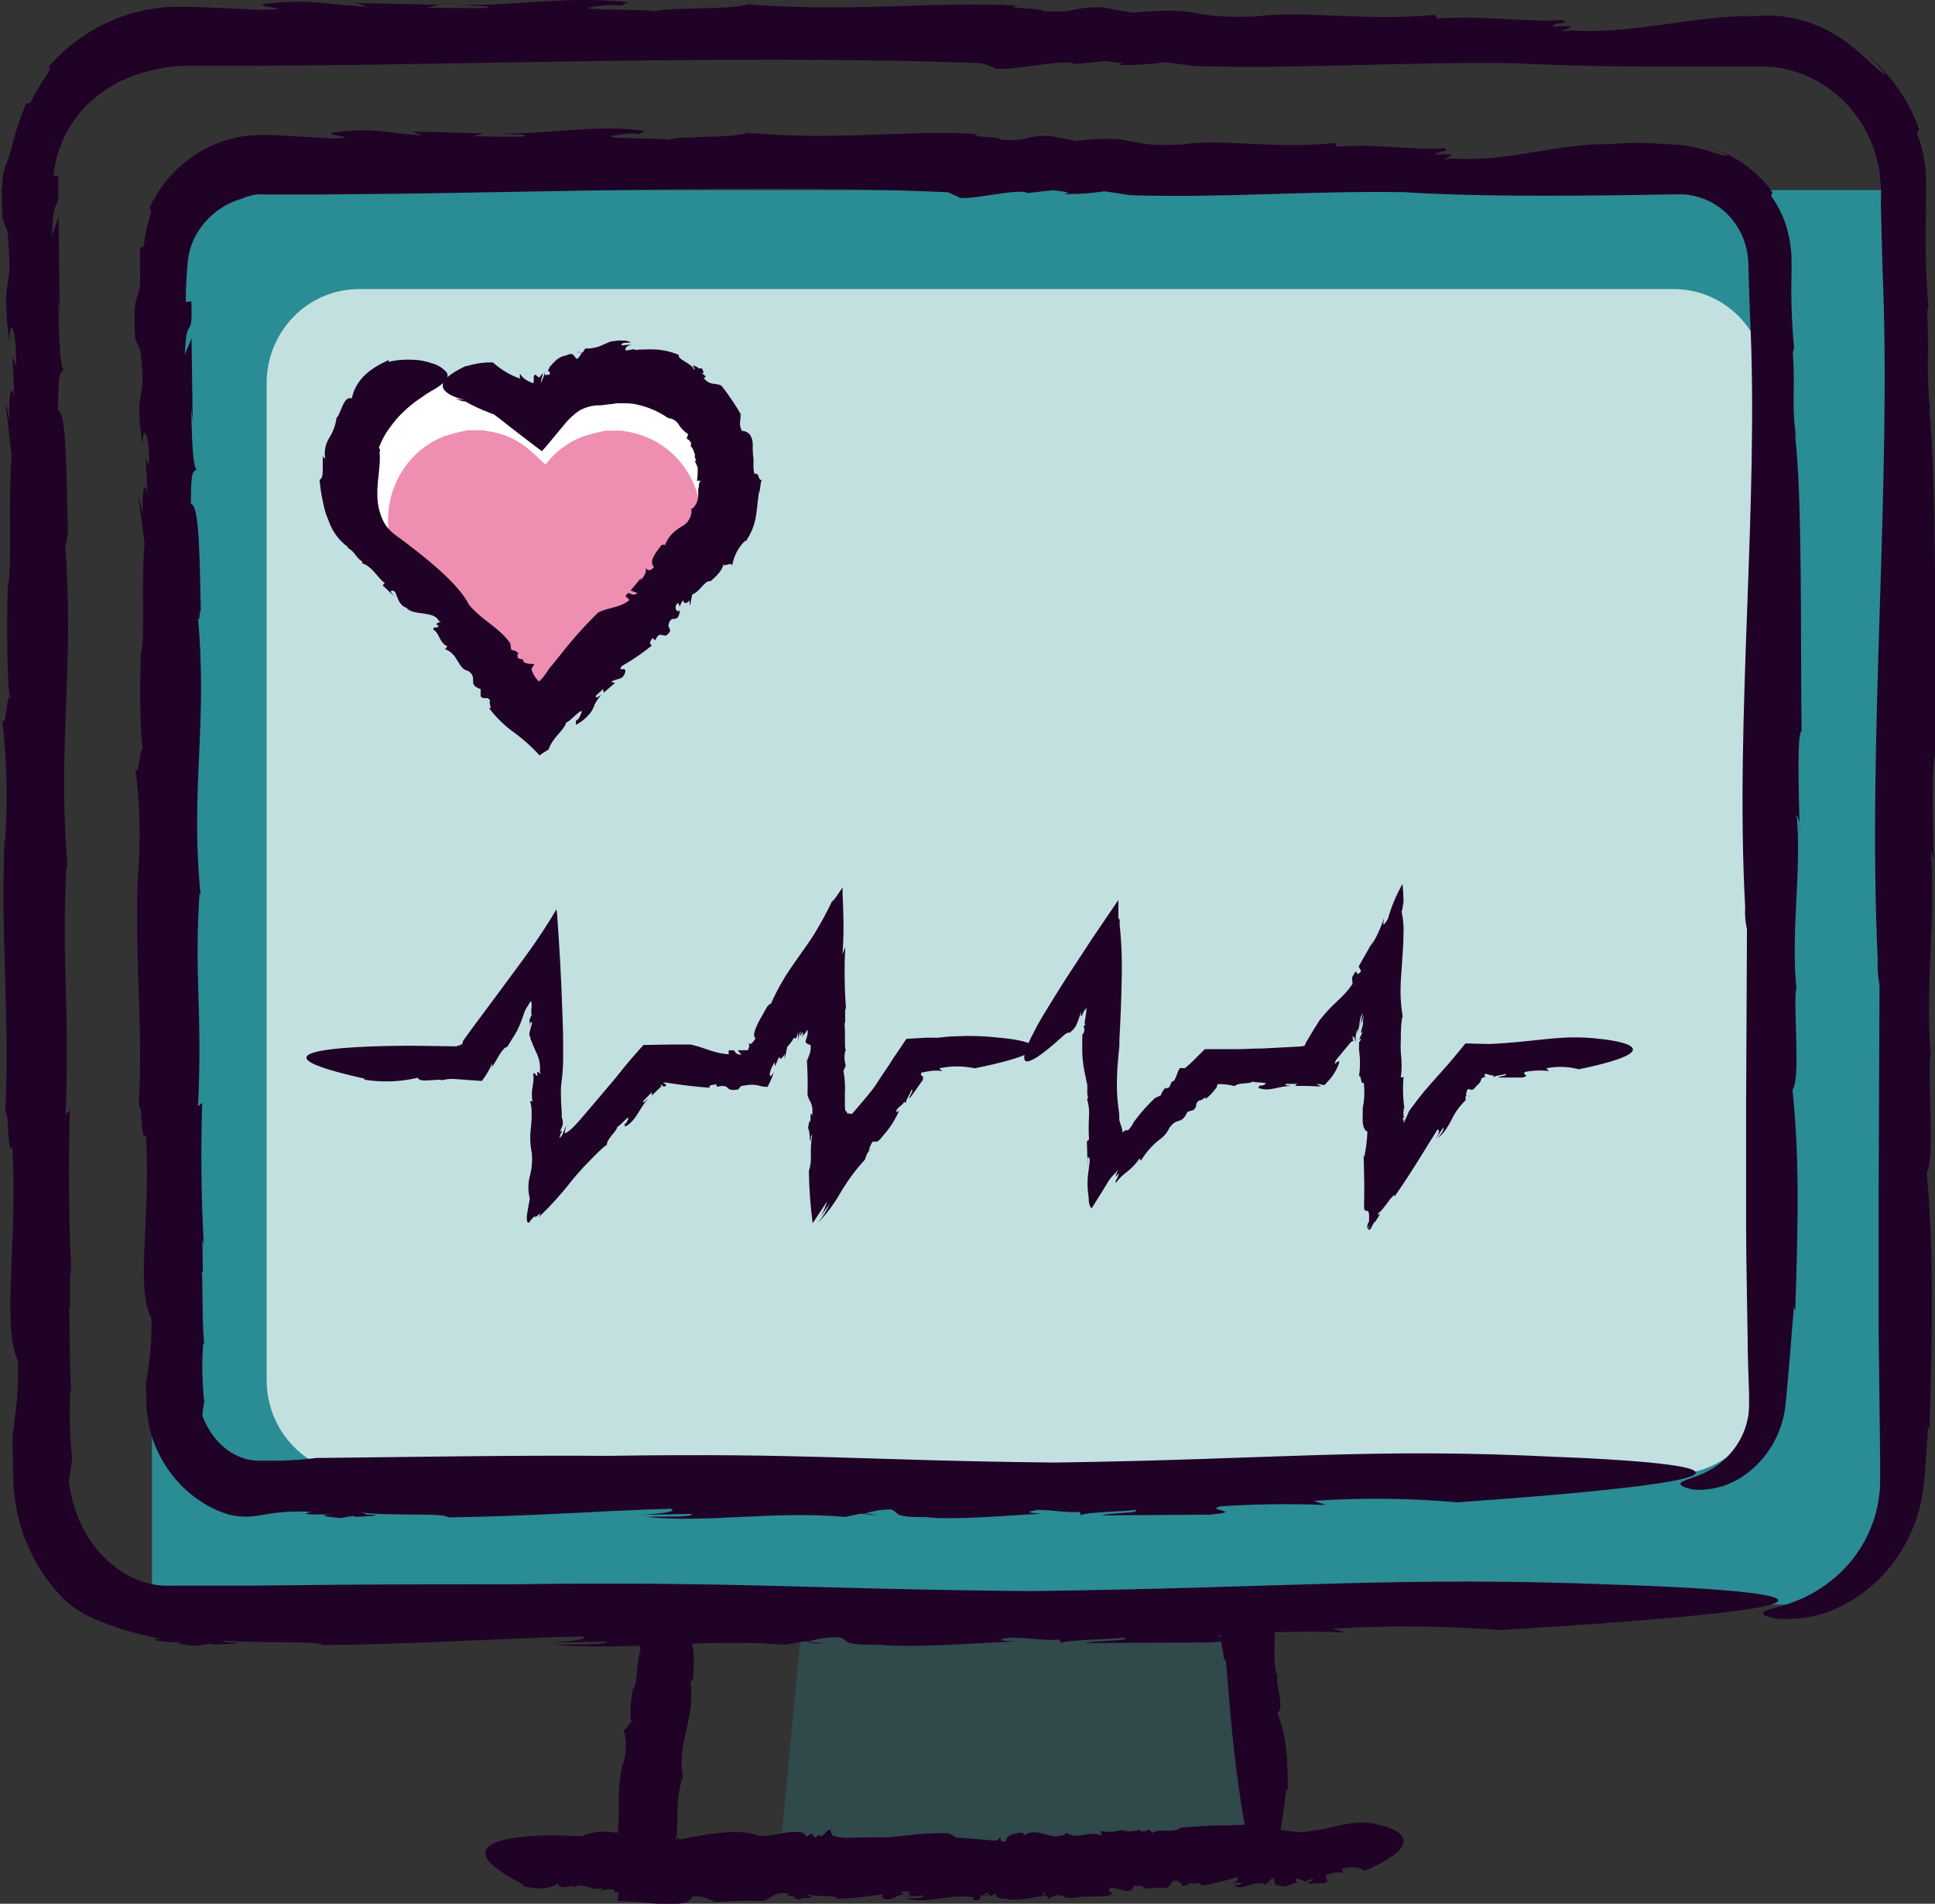 <?xml version="1.0" encoding="UTF-8"?> <svg xmlns="http://www.w3.org/2000/svg" width="62" height="61" viewBox="0 0 62 61" fill="none"><rect x="0" y="0" width="62" height="61" fill="#333333" stroke="none"/><g clip-path="url(#clip0_4056_6545)"><path d="M39.645 59.94L24.92 60.115L25.955 49.287C25.955 48.664 24.649 48.062 25.331 48.062H40.699V58.99C40.681 59.259 40.561 59.51 40.363 59.688C40.166 59.866 39.908 59.956 39.645 59.94Z" fill="#2A8C94" fill-opacity="0.25"></path><path d="M31.727 60.76L31.562 60.707C31.566 60.76 31.605 60.76 31.727 60.76Z" fill="#200227"></path><path d="M33.716 59.09C31.524 59.025 30.943 58.778 28.669 58.875C27.585 58.853 26.428 58.912 25.366 58.94C24.863 59.14 23.974 58.94 23.378 59.112L23.149 59C22.938 59.068 22.712 59.08 22.495 59.034V59C22.345 59.037 22.192 59.056 22.038 59.056C22.011 59.056 21.989 59.056 21.968 59.078V59.043H21.892L21.929 58.996C21.871 59.035 21.805 59.061 21.737 59.071C21.733 59.007 21.746 58.943 21.773 58.884L21.636 58.944C21.658 58.897 21.673 58.859 21.685 58.828C21.697 58.797 21.685 58.8 21.685 58.785V58.754V58.676C21.703 58.476 21.706 58.298 21.709 58.121C21.703 57.73 21.754 57.34 21.862 56.965L21.892 56.984C21.664 55.737 22.318 55.114 22.111 53.824C22.139 53.983 22.187 53.765 22.218 53.781C22.236 53.204 22.279 52.59 22.02 52.556C22.066 52.138 22.136 52.226 22.239 52.179C22.127 52.179 22.117 51.805 22.142 51.478L22.169 51.63L22.224 50.696L21.992 50.855C22.102 50.369 22.267 50.758 22.26 50.278H22.084C22.187 49.596 22.495 49.225 22.693 48.574C22.744 48.283 22.771 47.988 22.772 47.692L22.991 47.658H23.052H23.091H23.195L23.606 47.636C24.157 47.608 24.705 47.577 25.25 47.558C26.3 47.505 27.352 47.537 28.398 47.651L28.507 47.792C28.556 47.991 29.201 47.48 29.299 47.679L29.603 47.586C29.686 47.623 29.859 47.661 29.713 47.708C29.875 47.719 30.037 47.689 30.185 47.62L30.489 47.745C31.558 47.842 32.465 47.602 33.588 47.651C34.462 47.772 35.345 47.801 36.225 47.739C36.718 47.717 37.214 47.683 37.68 47.645L38.346 47.589L38.596 47.536C38.684 47.51 38.773 47.492 38.864 47.48C38.887 47.591 38.901 47.703 38.907 47.817L38.925 48.368C38.925 48.889 38.925 49.415 38.925 49.926C38.888 50.956 38.98 51.986 39.199 52.992C39.196 53.037 39.201 53.082 39.215 53.124C39.229 53.166 39.252 53.205 39.281 53.238L39.449 55.201C39.449 55.201 40.322 64.727 41.217 57.33L41.263 57.373C41.263 56.289 41.214 55.609 40.928 54.88C41.178 54.737 40.867 53.995 40.928 53.734L40.952 53.756C40.684 53.132 40.986 52.391 40.742 51.777C40.775 51.792 40.803 51.816 40.824 51.846C40.844 51.876 40.856 51.912 40.858 51.948C40.779 51.493 40.657 50.87 40.806 50.82C40.73 50.272 40.672 49.611 40.593 49.004C40.554 48.692 40.511 48.412 40.456 48.153C40.429 48.016 40.401 47.923 40.365 47.779C40.333 47.622 40.291 47.467 40.24 47.315L40.289 47.377C40.209 47.178 40.159 46.968 40.14 46.754C40.129 46.533 40.106 46.312 40.069 46.093L39.899 46.112C39.881 46.09 39.841 46.081 39.853 46.072C39.425 46.147 38.99 46.175 38.556 46.156H38.054C37.942 46.154 37.83 46.161 37.719 46.178L37.698 46.075L36.843 46.1L37.147 46.122C37.034 46.408 36.499 45.941 35.877 46.122C35.299 46.084 34.702 46.717 34.1 46.577C33.795 46.711 34.352 46.358 33.923 46.461C33.923 46.312 34.124 46.368 34.011 46.249C33.591 46.318 33.32 46.097 32.794 46.196L32.772 46.081C32.093 46.293 31.491 45.928 31.04 46.131C30.34 46.224 30.571 45.785 29.841 46.013L29.558 45.857C29.253 45.829 29.335 46.047 28.988 45.972C29.01 45.872 28.55 45.894 28.754 45.797C27.971 45.645 27.165 46.019 26.133 45.757C25.91 45.95 25.39 45.835 25.22 45.978C25.192 45.894 24.181 45.978 24.763 45.785C24.815 45.785 24.903 45.785 24.897 45.804L24.967 45.688C24.376 45.474 23.898 45.81 23.314 45.776C23.487 45.813 23.716 45.804 23.563 45.882H22.985L23.137 45.804L23.192 45.754L21.767 45.698L22.029 45.816C21.658 45.785 21.359 45.713 21.055 45.679C20.989 45.986 20.972 46.302 21.006 46.614C21.03 46.826 21.085 46.676 21.125 46.583C21.165 46.489 21.198 46.443 21.18 46.804C21.101 47.197 20.982 47.901 20.912 48.147C20.833 48.496 20.757 48.864 20.705 49.203C20.842 49.153 20.82 49.337 20.827 49.53H20.711C20.796 50.275 20.437 49.77 20.489 50.506L20.397 50.478L20.616 50.693C20.775 51.366 20.346 51.004 20.58 51.774C20.58 51.487 20.842 51.665 20.76 52.011L20.659 51.911C20.679 52.042 20.679 52.175 20.659 52.307C20.613 52.185 20.507 52.229 20.498 52.515L20.379 52.31L20.525 52.874C20.367 53.279 20.449 53.955 20.279 54.12C20.279 54.12 20.111 55.011 20.26 55.236C20.175 55.042 20.084 55.547 19.974 55.382C20.09 55.777 20.08 56.2 19.944 56.588V56.532C19.852 56.982 19.812 57.443 19.825 57.903C19.825 58.115 19.825 58.327 19.807 58.526C19.807 58.604 19.807 58.682 19.785 58.76L19.749 59.056C19.721 59.255 19.688 59.458 19.648 59.679C19.791 59.557 19.648 60.445 19.834 60.131C19.836 60.392 19.82 60.653 19.788 60.913C20.349 60.913 20.83 60.994 21.28 61.009C21.484 61.023 21.688 61.011 21.889 60.975C21.953 60.968 22.013 60.945 22.066 60.909C22.119 60.873 22.163 60.824 22.194 60.766C22.617 60.738 22.696 60.891 22.915 60.919L22.811 60.947C23.603 60.903 23.834 60.897 24.422 60.91C24.726 60.857 24.763 60.598 25.287 60.67C25.119 60.769 25.332 60.751 25.53 60.751C25.402 60.751 25.366 60.801 25.621 60.869C25.666 60.838 25.715 60.816 25.767 60.804C25.767 60.804 25.767 60.804 25.767 60.829C26.093 60.791 26.038 60.763 25.886 60.748C25.886 60.748 25.886 60.713 25.831 60.688C26.172 60.813 26.781 60.688 26.824 60.847C27.81 60.807 28.517 60.632 29.338 60.567C29.43 60.654 29.238 60.732 29 60.766L29.582 60.735C29.582 60.86 29.247 60.807 29.067 60.832C29.762 61.034 30.498 60.629 31.314 60.816L31.482 60.717L31.53 60.732C31.53 60.679 31.71 60.607 31.835 60.592C31.95 60.701 31.835 60.844 32.227 60.838C32.547 60.941 33.141 60.785 33.552 60.726C33.326 60.707 33.4 60.645 33.497 60.607C33.698 60.607 33.801 60.713 33.969 60.667L33.987 60.813C33.908 60.676 34.514 60.663 34.596 60.604C34.709 60.713 34.291 60.698 34.231 60.779L35.448 60.76C35.881 60.648 35.372 60.62 35.576 60.492C35.968 60.416 36.37 60.401 36.767 60.449L36.626 60.318C37.165 60.21 37.72 60.226 38.252 60.364C43.577 59.299 39.372 58.909 39.372 58.909C37.296 58.607 36.228 58.987 33.716 59.09Z" fill="#200227"></path><path d="M57.154 51.412H4.871V10.348C4.871 9.22 5.308 8.138 6.087 7.34C6.865 6.542 7.922 6.093 9.024 6.091H60.697V47.779C60.698 48.256 60.607 48.728 60.429 49.169C60.252 49.61 59.991 50.01 59.661 50.348C59.332 50.685 58.941 50.953 58.511 51.135C58.081 51.318 57.62 51.412 57.154 51.412Z" fill="#2A8C94"></path><path d="M26.434 52.658L25.893 52.605C25.902 52.637 26.039 52.658 26.434 52.658Z" fill="#200227"></path><path d="M61.76 9.828V9.962C61.763 9.917 61.763 9.872 61.76 9.828Z" fill="#200227"></path><path d="M33.015 50.982C25.761 50.917 23.837 50.67 16.317 50.764C14.521 50.764 12.664 50.764 10.838 50.779L8.098 50.807H6.746H6.079C5.973 50.807 5.848 50.807 5.757 50.807H5.507C5.135 50.826 4.764 50.764 4.417 50.627C4.005 50.455 3.63 50.201 3.315 49.879C2.991 49.547 2.73 49.156 2.545 48.726C2.377 48.329 2.264 47.909 2.21 47.48L2.228 47.327L2.256 47.134L2.311 46.741C2.234 46.016 2.216 45.285 2.256 44.557L2.286 44.601C2.204 43.563 2.253 42.392 2.21 41.877L2.244 41.921V40.675L2.289 40.893C2.201 39.082 2.195 37.219 2.238 35.574L2.104 35.711C2.238 32.174 1.964 30.888 2.131 27.731L2.164 27.772C1.827 23.752 2.408 21.425 2.076 17.293C2.119 17.81 2.143 17.072 2.177 17.115C2.131 15.211 2.131 13.18 1.86 13.152C1.86 11.765 1.939 12.021 2.04 11.84C1.927 11.84 1.878 10.643 1.872 9.562L1.915 10.061L1.878 6.945L1.662 7.568C1.693 6.746 1.76 6.633 1.811 6.546C1.847 6.476 1.867 6.398 1.869 6.319C1.869 6.253 1.869 6.166 1.869 6.044C1.869 5.923 1.869 5.805 1.869 5.633H1.711C1.76 5.171 1.89 4.721 2.094 4.306C2.285 3.953 2.524 3.63 2.804 3.346C3.08 3.084 3.387 2.858 3.717 2.673C4.083 2.484 4.471 2.342 4.871 2.252L5.194 2.181L5.528 2.131L5.869 2.112C5.976 2.112 6.14 2.112 6.274 2.112H7.973L11.392 2.081L18.266 1.969C22.832 1.9 27.304 1.869 31.463 2.025L31.831 2.162C31.989 2.365 34.127 1.85 34.443 2.053L35.411 1.96C35.682 1.997 36.258 2.034 35.773 2.081C36.295 2.094 36.818 2.065 37.335 1.994L38.297 2.118C41.828 2.215 44.83 1.975 48.544 2.025C49.661 2.087 51.022 2.122 52.502 2.131H54.822H56.024H56.328H56.575C56.738 2.138 56.901 2.155 57.062 2.181C57.711 2.302 58.319 2.589 58.831 3.016C59.335 3.436 59.728 3.979 59.972 4.596L60.058 4.82L60.125 5.051C60.166 5.202 60.199 5.356 60.222 5.512C60.246 5.667 60.246 5.823 60.265 5.976C60.283 6.129 60.265 6.34 60.265 6.518C60.283 7.238 60.301 7.914 60.316 8.531C60.621 15.498 59.829 23.596 60.164 30.729C60.15 31.005 60.169 31.283 60.222 31.554L60.195 38.098C60.195 38.098 60.195 40.076 60.195 42.666C60.21 43.962 60.228 45.411 60.243 46.841V47.374C60.243 47.52 60.243 47.67 60.225 47.813C60.197 48.101 60.139 48.385 60.052 48.661C59.883 49.185 59.614 49.669 59.26 50.085C58.717 50.71 58.015 51.169 57.233 51.412C56.95 51.509 56.727 51.546 56.605 51.602C56.484 51.658 56.444 51.702 56.548 51.761C56.624 51.796 56.705 51.821 56.788 51.836L56.989 51.873H57.248C57.799 51.881 58.346 51.765 58.849 51.533C59.715 51.143 60.444 50.49 60.938 49.664C61.28 49.103 61.509 48.478 61.61 47.826C61.632 47.651 61.656 47.458 61.671 47.28C61.686 47.103 61.696 46.944 61.708 46.769C61.732 46.42 61.757 46.056 61.781 45.682L61.823 45.844C61.927 42.27 61.951 40.023 61.735 37.559C62 37.169 61.763 34.627 61.848 33.788L61.869 33.87C61.668 31.688 62.036 29.38 61.869 27.279C61.953 27.475 61.987 27.69 61.967 27.902C61.933 26.373 61.875 24.279 62.027 24.163C61.988 20.509 62.058 15.405 61.814 13.065L61.857 13.223C61.693 11.89 61.833 11.497 61.747 10.005C61.769 9.924 61.778 9.818 61.787 9.833C61.711 8.901 61.684 7.965 61.705 7.029C61.705 6.506 61.726 6.038 61.705 5.505C61.667 5.079 61.572 4.659 61.422 4.259L61.489 4.144C61.308 3.622 61.047 3.133 60.715 2.695C60.392 2.254 60.004 1.867 59.565 1.548L59.802 1.735C59.878 1.804 59.948 1.875 60.021 1.944C60.169 2.083 60.308 2.233 60.435 2.393C60.192 2.33 59.826 1.838 59.145 1.339C58.755 1.054 58.323 0.835 57.866 0.688L57.479 0.582L57.068 0.52C56.927 0.503 56.784 0.497 56.642 0.501C56.505 0.497 56.367 0.502 56.231 0.517C54.31 0.479 52.337 1.112 50.343 0.972C49.394 1.106 51.181 0.754 49.759 0.857C49.713 0.707 50.423 0.763 50.063 0.645C48.669 0.713 47.774 0.492 46.054 0.592L45.984 0.476C43.737 0.688 41.746 0.324 40.252 0.526C37.938 0.62 38.699 0.18 36.294 0.408L35.314 0.236C34.282 0.212 34.577 0.43 33.432 0.355C33.487 0.255 31.965 0.274 32.644 0.18C30.053 0.028 27.399 0.402 23.977 0.14C23.237 0.333 21.52 0.218 20.966 0.361C20.875 0.277 17.526 0.361 19.444 0.165C19.608 0.165 19.901 0.165 19.882 0.187L20.123 0.071C18.18 -0.144 16.588 0.193 14.664 0.159C15.237 0.196 15.995 0.187 15.486 0.264L13.699 0.249L14.071 0.152L11.407 0.096L11.775 0.215C10.472 0.155 10.013 -0.047 8.542 0.121C7.879 0.215 9.778 0.28 8.402 0.317L6.95 0.252L6.14 0.218H5.93H5.678C5.51 0.214 5.342 0.222 5.175 0.243C3.761 0.389 2.454 1.082 1.522 2.181C1.793 2.075 1.288 2.614 0.971 3.296L0.834 3.321C0.647 3.765 0.495 4.223 0.381 4.692C0.335 4.872 0.278 5.049 0.21 5.222C0.136 5.395 0.092 5.579 0.079 5.767C0.079 5.836 0.079 5.926 0.061 6.007C0.043 6.088 0.061 6.166 0.061 6.263C0.061 6.456 0.061 6.693 0.085 6.992L0 6.789L0.237 7.412C0.463 9.587 0 8.59 0.304 10.996C0.283 10.061 0.554 10.547 0.505 11.719L0.396 11.407C0.417 12.055 0.463 12.273 0.441 12.703C0.381 12.317 0.28 12.501 0.301 13.451L0.17 12.825L0.371 14.626C0.253 16.015 0.402 18.218 0.247 18.788C0.247 18.788 0.17 21.777 0.341 22.462C0.234 21.861 0.195 23.509 0.07 23.039C0.224 24.359 0.254 25.691 0.161 27.018L0.146 26.843C0.015 30.224 0.323 32.633 0.167 35.67C0.298 35.533 0.225 37.138 0.396 36.742C0.563 39.886 0.052 42.472 0.572 43.597C0.603 45.028 0.451 45.292 0.423 46.031L0.396 45.688C0.396 46.364 0.417 46.934 0.426 47.402C0.441 47.903 0.519 48.401 0.658 48.882C0.786 49.318 0.966 49.737 1.193 50.128C1.449 50.569 1.765 50.971 2.131 51.322C2.474 51.612 2.866 51.836 3.288 51.982C3.891 52.219 4.515 52.396 5.151 52.509C4.847 52.509 4.868 52.534 5.081 52.577C5.221 52.603 5.362 52.617 5.504 52.618H5.769H6.016C5.912 52.618 5.824 52.618 5.769 52.633C5.714 52.649 5.672 52.633 5.684 52.652C5.893 52.706 6.107 52.734 6.323 52.736C6.482 52.703 6.642 52.681 6.804 52.671C6.804 52.671 6.847 52.671 6.828 52.696C7.915 52.658 7.726 52.63 7.221 52.615C7.245 52.599 7.203 52.581 7.048 52.552C8.174 52.68 10.189 52.552 10.326 52.714C13.593 52.674 15.925 52.499 18.643 52.434C18.948 52.521 18.311 52.599 17.523 52.633L19.453 52.602C19.435 52.727 18.345 52.674 17.751 52.699C20.047 52.901 22.482 52.496 25.173 52.699L25.733 52.599H25.892C26.215 52.502 26.55 52.455 26.887 52.459C27.268 52.568 26.86 52.711 28.193 52.702C29.247 52.808 31.186 52.652 32.565 52.593C31.822 52.574 32.062 52.512 32.382 52.474C33.049 52.474 33.432 52.581 33.947 52.534L34.011 52.68C33.749 52.543 35.752 52.531 35.999 52.471C36.376 52.581 34.964 52.565 34.781 52.646L38.79 52.627C40.215 52.515 38.529 52.487 39.21 52.359C40.471 52.328 41.698 52.225 43.144 52.316L42.684 52.185C44.474 52.077 46.269 52.093 48.057 52.231C65.671 51.166 51.768 50.776 51.768 50.776C44.849 50.499 41.268 50.879 33.015 50.982Z" fill="#200227"></path><path opacity="0.8" d="M53.638 9.264H11.493C9.864 9.264 8.543 10.616 8.543 12.283V44.215C8.543 45.882 9.864 47.234 11.493 47.234H53.638C55.267 47.234 56.588 45.882 56.588 44.215V12.283C56.588 10.616 55.267 9.264 53.638 9.264Z" fill="#EAF5F3"></path><path d="M28.154 48.549L27.703 48.493C27.703 48.518 27.813 48.539 28.154 48.549Z" fill="#200227"></path><path d="M57.5 11.168C57.5 11.202 57.5 11.245 57.5 11.28C57.503 11.242 57.503 11.205 57.5 11.168Z" fill="#200227"></path><path d="M10.107 46.717H10.132L10.251 46.701L10.107 46.717Z" fill="#200227"></path><path d="M33.791 46.863C27.575 46.798 25.928 46.552 19.483 46.648C16.408 46.626 13.13 46.686 10.128 46.717C9.715 46.768 9.299 46.797 8.883 46.804H8.53H8.35H8.231C8.071 46.796 7.912 46.765 7.76 46.711C7.605 46.654 7.458 46.579 7.321 46.486C7.188 46.391 7.065 46.282 6.956 46.159C6.754 45.927 6.596 45.66 6.487 45.371C6.491 45.221 6.51 45.073 6.545 44.928C6.474 44.301 6.463 43.669 6.511 43.04L6.542 43.077C6.46 42.189 6.508 41.186 6.466 40.743L6.499 40.781L6.484 39.703L6.53 39.887C6.441 38.329 6.435 36.74 6.478 35.334L6.344 35.45C6.493 32.44 6.216 31.34 6.393 28.623L6.426 28.66C6.088 25.239 6.667 23.232 6.335 19.696C6.378 20.135 6.402 19.506 6.435 19.543C6.393 17.913 6.393 16.172 6.116 16.147C6.116 14.956 6.198 15.178 6.298 15.025C6.186 15.025 6.137 14 6.131 13.071L6.174 13.498L6.137 10.84L5.921 11.364C5.982 9.955 6.183 11.005 6.131 9.656L5.951 9.672C5.951 9.192 5.982 8.737 6.021 8.348C6.056 8.03 6.16 7.724 6.326 7.453C6.647 6.926 7.148 6.541 7.732 6.372C7.888 6.304 8.052 6.256 8.219 6.232C8.3 6.225 8.382 6.225 8.463 6.232H10.253L13.181 6.204L19.066 6.101C22.972 6.036 26.811 5.998 30.376 6.16L30.68 6.297C30.817 6.497 32.647 6.001 32.918 6.185L33.749 6.095C33.98 6.129 34.473 6.17 34.053 6.213C34.5 6.227 34.947 6.198 35.39 6.129L36.212 6.254C39.238 6.35 41.81 6.11 44.991 6.157C46.903 6.285 49.658 6.291 52.456 6.247L53.503 6.229H53.762H53.944C54.067 6.236 54.188 6.255 54.307 6.285C54.787 6.395 55.216 6.668 55.525 7.061C55.814 7.427 55.986 7.877 56.015 8.348C56.036 8.971 56.054 9.532 56.069 10.055C56.374 16.022 55.582 22.961 55.917 29.062C55.903 29.3 55.922 29.54 55.975 29.773L55.948 35.362C55.948 35.362 55.948 37.054 55.948 39.276C55.948 40.385 55.981 41.625 55.996 42.853C55.996 43.476 56.027 44.074 56.042 44.663V44.882V45.05C56.041 45.154 56.033 45.258 56.018 45.361C55.984 45.564 55.926 45.762 55.844 45.95C55.691 46.288 55.467 46.587 55.187 46.826C54.965 47.011 54.717 47.159 54.45 47.265C54.34 47.315 54.24 47.34 54.145 47.38C54.075 47.399 54.007 47.425 53.941 47.458C53.838 47.508 53.804 47.558 53.893 47.614C54.082 47.707 54.292 47.749 54.502 47.736C54.979 47.722 55.444 47.573 55.844 47.306C56.193 47.07 56.491 46.764 56.721 46.407C56.95 46.05 57.107 45.648 57.181 45.227C57.196 45.103 57.22 44.95 57.229 44.832C57.238 44.713 57.251 44.586 57.263 44.458C57.284 44.202 57.309 43.937 57.333 43.66C57.377 43.108 57.426 42.51 57.479 41.868L57.522 42.005C57.625 38.946 57.649 37.02 57.433 34.911C57.698 34.577 57.461 32.396 57.546 31.683L57.567 31.748C57.366 29.878 57.735 27.906 57.567 26.105C57.65 26.266 57.684 26.448 57.665 26.628C57.631 25.317 57.573 23.513 57.725 23.425C57.686 20.309 57.756 15.925 57.512 13.919L57.555 14.056C57.391 12.915 57.531 12.576 57.446 11.298C57.467 11.23 57.476 11.139 57.485 11.155C57.409 10.354 57.382 9.548 57.403 8.743C57.403 8.634 57.403 8.525 57.403 8.416C57.403 8.307 57.403 8.161 57.388 8.039C57.366 7.796 57.322 7.557 57.257 7.322C57.149 6.948 56.978 6.596 56.751 6.282L56.788 6.157C56.496 5.748 56.128 5.403 55.705 5.141C55.281 4.879 54.811 4.705 54.322 4.63C54.691 4.689 55.047 4.809 55.378 4.985C55.15 5.029 54.681 4.742 53.914 4.652L53.771 4.633H53.643L53.381 4.615C53.199 4.615 53.01 4.59 52.812 4.584C52.393 4.567 51.973 4.58 51.555 4.621C49.911 4.587 48.221 5.216 46.51 5.076C45.697 5.21 47.229 4.858 46.011 4.961C45.971 4.814 46.58 4.867 46.267 4.749C45.07 4.82 44.306 4.596 42.833 4.699L42.772 4.58C40.848 4.792 39.143 4.428 37.861 4.63C35.88 4.727 36.531 4.284 34.467 4.512L33.663 4.356C32.781 4.331 33.03 4.549 32.05 4.471C32.111 4.375 30.811 4.393 31.386 4.3C29.167 4.144 26.884 4.518 23.961 4.256C23.328 4.45 21.858 4.334 21.383 4.481C21.307 4.397 18.436 4.481 20.089 4.284C20.229 4.269 20.482 4.284 20.463 4.306L20.661 4.191C18.996 3.976 17.635 4.309 15.985 4.275C16.475 4.316 17.124 4.303 16.689 4.384L15.166 4.369L15.486 4.272L13.203 4.216L13.507 4.334C12.39 4.272 11.985 4.069 10.737 4.241C10.168 4.334 11.796 4.4 10.618 4.437L9.376 4.362L8.682 4.325H8.496H8.262C8.102 4.329 7.942 4.343 7.784 4.365C7.129 4.47 6.509 4.74 5.982 5.151C5.455 5.562 5.036 6.102 4.764 6.721C4.986 6.553 4.664 7.179 4.609 7.883L4.487 7.952C4.487 8.12 4.487 8.282 4.487 8.41C4.487 8.538 4.487 8.606 4.487 8.69C4.493 8.821 4.493 8.952 4.487 9.083C4.48 9.216 4.452 9.348 4.405 9.472C4.341 9.659 4.268 9.846 4.332 10.871L4.262 10.697L4.499 11.239C4.724 13.109 4.265 12.239 4.572 14.299C4.551 13.486 4.822 13.916 4.773 14.922L4.664 14.667C4.685 15.221 4.731 15.408 4.709 15.776C4.648 15.445 4.548 15.601 4.569 16.418L4.429 15.869L4.633 17.412C4.514 18.602 4.664 20.49 4.508 20.979C4.508 20.979 4.432 23.538 4.603 24.126C4.496 23.609 4.457 25.021 4.332 24.619C4.485 25.748 4.516 26.891 4.423 28.028V27.878C4.292 30.779 4.6 32.839 4.444 35.44C4.575 35.322 4.502 36.687 4.673 36.356C4.84 39.052 4.329 41.267 4.849 42.239C4.88 43.464 4.727 43.691 4.7 44.324L4.673 44.034C4.673 44.321 4.673 44.582 4.688 44.822C4.688 44.928 4.688 45.106 4.709 45.237C4.731 45.367 4.749 45.514 4.767 45.642C4.859 46.1 5.035 46.537 5.285 46.929C5.505 47.283 5.781 47.599 6.1 47.863C6.461 48.163 6.874 48.388 7.318 48.527C7.534 48.581 7.757 48.604 7.979 48.596C8.157 48.582 8.333 48.558 8.508 48.524C8.995 48.438 9.49 48.411 9.982 48.446C9.501 48.543 10.11 48.524 10.667 48.524C10.311 48.539 10.201 48.577 10.932 48.642C11.067 48.609 11.204 48.587 11.343 48.577C11.343 48.577 11.379 48.577 11.364 48.602C12.277 48.568 12.131 48.536 11.699 48.524C11.72 48.508 11.699 48.49 11.553 48.462C12.518 48.589 14.244 48.462 14.36 48.62C17.157 48.583 19.157 48.409 21.483 48.343C21.745 48.431 21.2 48.505 20.524 48.539L22.177 48.508C22.177 48.633 21.227 48.58 20.719 48.605C22.686 48.807 24.774 48.402 27.079 48.605L27.557 48.505H27.694C27.968 48.412 28.256 48.364 28.546 48.365C28.872 48.474 28.525 48.617 29.663 48.611C30.577 48.717 32.23 48.558 33.411 48.499C32.775 48.48 32.978 48.421 33.252 48.381C33.825 48.381 34.166 48.487 34.595 48.44L34.65 48.589C34.425 48.449 36.139 48.437 36.352 48.377C36.674 48.487 35.466 48.471 35.323 48.555L38.754 48.533C39.971 48.421 38.531 48.393 39.116 48.265C40.237 48.192 41.361 48.178 42.483 48.222L42.093 48.091C43.625 47.986 45.163 48.002 46.693 48.138C61.781 47.072 49.871 46.682 49.871 46.682C43.926 46.38 40.86 46.764 33.791 46.863Z" fill="#200227"></path><path d="M14.537 12.152H15.145C15.178 12.163 15.212 12.171 15.246 12.177C15.797 12.235 16.323 12.445 16.768 12.784C17.018 12.978 17.237 13.208 17.48 13.432L17.547 13.355C17.913 12.9 18.393 12.556 18.936 12.361C19.203 12.267 19.486 12.22 19.764 12.152H20.372C20.4 12.163 20.429 12.171 20.458 12.177C21.113 12.259 21.728 12.54 22.225 12.985C22.722 13.429 23.076 14.016 23.243 14.669C23.289 14.841 23.316 15.015 23.353 15.187V15.847C23.341 15.875 23.332 15.905 23.325 15.935C23.236 16.701 22.894 17.412 22.354 17.951L17.59 22.889C17.55 22.933 17.505 22.977 17.456 23.023L17.38 22.955C15.745 21.266 14.098 19.59 12.482 17.885C12.104 17.485 11.83 16.996 11.682 16.461C11.534 15.926 11.517 15.362 11.633 14.819C11.749 14.276 11.994 13.771 12.346 13.348C12.699 12.925 13.148 12.598 13.654 12.395C13.943 12.296 14.238 12.215 14.537 12.152Z" fill="white"></path><path d="M14.976 13.788H15.496C15.527 13.788 15.554 13.806 15.585 13.809C16.05 13.863 16.493 14.043 16.866 14.333C17.079 14.498 17.265 14.694 17.475 14.884C17.496 14.864 17.515 14.842 17.533 14.819C17.842 14.432 18.25 14.139 18.711 13.975C18.943 13.903 19.179 13.843 19.417 13.797H19.938C19.962 13.806 19.986 13.813 20.011 13.819C20.569 13.889 21.093 14.13 21.515 14.509C21.938 14.889 22.239 15.39 22.379 15.947C22.416 16.093 22.44 16.24 22.471 16.386V16.947C22.462 16.973 22.455 16.999 22.449 17.025C22.37 17.673 22.076 18.274 21.615 18.726L17.572 22.911L17.457 23.023L17.393 22.964C16.002 21.527 14.613 20.104 13.228 18.655C12.905 18.315 12.669 17.899 12.542 17.443C12.414 16.988 12.399 16.507 12.498 16.044C12.597 15.581 12.806 15.15 13.107 14.79C13.408 14.43 13.792 14.152 14.224 13.981C14.47 13.9 14.721 13.836 14.976 13.788Z" fill="#EE8FB1"></path><path d="M18.484 11.289H18.609C18.6 11.28 18.57 11.267 18.484 11.289Z" fill="#200227"></path><path d="M18.14 13.532C18.267 13.387 18.411 13.26 18.569 13.152C18.629 13.12 18.691 13.091 18.755 13.068C18.862 13.03 18.972 13.004 19.084 12.99C19.184 12.99 19.276 12.99 19.41 12.965L19.629 12.943L19.76 12.922H19.912H20.253L19.894 12.866C19.983 12.89 20.074 12.912 20.168 12.931H20.241C20.661 12.995 21.061 13.155 21.413 13.398C21.48 13.402 21.545 13.423 21.603 13.458C21.66 13.493 21.709 13.542 21.745 13.601C21.822 13.727 21.926 13.833 22.049 13.912L22 14.05C22.082 14.096 22.168 14.171 22.14 14.277H22.107C22.235 14.364 22.226 14.517 22.283 14.589H22.25L22.305 14.779L22.253 14.757C22.271 14.788 22.287 14.82 22.302 14.853L22.326 14.903V14.928C22.326 14.928 22.35 14.953 22.354 14.966C22.36 15.116 22.353 15.266 22.332 15.414L22.463 15.389C22.463 15.436 22.445 15.48 22.439 15.517L22.478 15.243C22.449 15.323 22.424 15.405 22.405 15.489L22.39 15.558C22.39 15.601 22.39 15.639 22.372 15.676V15.894C22.369 15.972 22.351 16.049 22.317 16.12C22.283 16.19 22.236 16.252 22.177 16.302L22.149 16.284C22.166 16.401 22.146 16.521 22.091 16.626C22.037 16.731 21.95 16.816 21.845 16.866L21.708 16.957C21.654 16.992 21.603 17.034 21.559 17.081C21.438 17.198 21.348 17.344 21.297 17.505C21.331 17.409 21.221 17.48 21.206 17.452C21.005 17.717 20.776 17.982 20.956 18.172C20.789 18.34 20.764 18.253 20.67 18.203C20.752 18.284 20.643 18.468 20.518 18.605L20.545 18.512L20.204 18.923L20.43 19.004C20.189 19.163 20.192 18.867 20.04 19.097L20.171 19.225C19.866 19.48 19.522 19.449 19.166 19.627C18.73 20.053 18.323 20.509 17.948 20.992L17.656 21.353L17.586 21.437L17.565 21.475L17.513 21.549C17.444 21.655 17.363 21.752 17.273 21.839C17.155 21.732 17.071 21.593 17.029 21.437C17.05 21.397 17.075 21.356 17.099 21.316C17.123 21.275 17.13 21.269 17.114 21.275C17.099 21.282 17.114 21.275 17.075 21.275H16.983C16.858 21.253 16.731 21.229 16.773 21.144L16.594 21.088C16.594 21.026 16.542 20.929 16.63 20.957C16.527 20.839 16.502 20.858 16.381 20.82L16.35 20.612C15.988 20.098 15.452 19.886 15.032 19.384C14.664 18.642 13.476 17.745 12.788 17.228C12.726 17.188 12.666 17.144 12.609 17.097C12.56 17.056 12.517 17.013 12.472 16.969C12.385 16.878 12.314 16.773 12.262 16.657C12.156 16.423 12.098 16.168 12.091 15.91C12.073 15.389 12.204 14.956 12.164 14.476C12.198 14.455 12.164 14.361 12.137 14.355C12.236 14.088 12.377 13.838 12.554 13.616C12.67 13.459 12.8 13.313 12.944 13.18C13.075 13.054 13.216 12.937 13.364 12.831C13.443 12.781 13.522 12.725 13.598 12.669C13.668 12.62 13.74 12.574 13.814 12.532C13.966 12.453 14.108 12.356 14.237 12.242C14.341 12.136 14.374 12.03 14.31 11.931C14.181 11.784 14.011 11.681 13.823 11.635C13.643 11.573 13.456 11.537 13.266 11.529C13.143 11.521 13.018 11.521 12.895 11.529C12.747 11.537 12.6 11.559 12.457 11.594V11.538C11.771 11.834 11.388 12.224 11.272 12.766C10.998 12.669 10.925 13.271 10.785 13.389V13.364C10.759 13.599 10.68 13.824 10.554 14.021C10.427 14.221 10.379 14.463 10.42 14.698C10.402 14.679 10.332 14.66 10.341 14.557C10.341 14.723 10.341 14.919 10.341 15.078C10.341 15.237 10.313 15.352 10.24 15.371C10.257 15.586 10.288 15.801 10.332 16.013C10.356 16.125 10.377 16.237 10.408 16.349C10.438 16.461 10.481 16.564 10.52 16.661C10.638 17.019 10.865 17.328 11.169 17.543H11.117C11.394 17.683 11.351 17.814 11.607 17.997C11.607 18.025 11.607 18.05 11.607 18.053C11.912 18.128 12.134 18.561 12.326 18.677L12.262 18.758L12.624 19.1L12.511 18.951C12.755 18.798 12.645 19.347 13.026 19.477C13.236 19.745 13.918 19.552 14.064 19.904C14.274 19.929 13.811 19.951 14.064 20.057C13.963 20.169 13.915 20.038 13.878 20.169C14.097 20.297 14.052 20.565 14.332 20.711L14.259 20.802C14.682 20.939 14.673 21.447 14.995 21.493C15.345 21.721 14.947 21.933 15.4 22.079V22.307C15.51 22.456 15.626 22.266 15.705 22.466C15.665 22.494 15.705 22.553 15.705 22.603C15.705 22.652 15.763 22.715 15.665 22.684C15.885 22.975 16.146 23.233 16.438 23.447C16.747 23.668 17.032 23.921 17.288 24.204C17.38 24.135 17.476 24.072 17.577 24.017C17.705 23.622 18.088 23.394 18.146 23.139C18.198 23.207 18.856 22.428 18.56 22.992C18.533 23.042 18.466 23.108 18.454 23.073V23.226C18.649 23.123 18.819 22.976 18.95 22.796C18.972 22.761 18.991 22.725 19.008 22.687C19.064 22.529 19.152 22.386 19.267 22.266C19.169 22.31 19.084 22.413 19.09 22.294L19.321 22.079L19.343 22.195L19.705 21.883L19.58 21.846C19.781 21.721 19.979 21.808 20.04 21.503C20.04 21.353 19.778 21.546 19.921 21.344C20.26 21.15 20.584 20.929 20.889 20.683C20.773 20.615 20.85 20.543 20.904 20.443L20.996 20.518C21.172 20.104 21.279 20.59 21.477 20.207L21.507 20.291L21.413 20.041C21.513 19.611 21.717 20.066 21.79 19.549C21.69 19.68 21.559 19.424 21.732 19.315L21.775 19.431C21.836 19.334 21.83 19.275 21.897 19.238C21.897 19.328 21.985 19.378 22.086 19.238L22.107 19.415L22.18 19.047C22.43 18.96 22.588 18.58 22.764 18.624C22.835 18.567 22.902 18.506 22.965 18.44C23.066 18.337 23.197 18.153 23.172 18.047C23.172 18.219 23.428 17.969 23.459 18.128C23.509 17.82 23.657 17.536 23.879 17.321V17.365C24.071 17.103 24.193 16.793 24.232 16.468C24.253 16.321 24.268 16.175 24.284 16.031L24.311 15.816C24.314 15.786 24.32 15.755 24.329 15.726C24.332 15.755 24.332 15.784 24.329 15.813L24.375 15.502C24.375 15.461 24.393 15.417 24.405 15.377C24.274 15.399 24.344 15.121 24.177 15.19C24.157 15.125 24.146 15.058 24.143 14.991C24.14 14.946 24.14 14.901 24.143 14.857C24.143 14.807 24.143 14.754 24.143 14.704C24.123 14.556 24.115 14.407 24.119 14.258C24.119 14.043 24.046 13.825 23.769 13.803C23.641 13.542 23.769 13.43 23.714 13.274L23.769 13.33C23.578 12.993 23.362 12.671 23.124 12.367C22.944 12.242 22.755 12.386 22.539 12.102C22.688 12.102 22.57 12.021 22.463 11.934C22.539 11.977 22.585 11.968 22.484 11.8C22.445 11.806 22.405 11.806 22.366 11.8C22.366 11.8 22.366 11.781 22.366 11.775C22.159 11.672 22.177 11.722 22.253 11.794C22.253 11.794 22.253 11.822 22.253 11.862C22.14 11.61 21.702 11.532 21.751 11.373C21.513 11.272 21.261 11.213 21.005 11.198C20.89 11.192 20.775 11.192 20.661 11.198C20.56 11.198 20.393 11.198 20.426 11.217L20.28 11.192C20.207 11.208 20.131 11.223 20.055 11.233C20 11.146 20.11 11.068 20.247 11.037L19.912 11.068C19.912 10.943 20.107 10.996 20.216 10.971C20.129 10.927 20.033 10.907 19.936 10.912C19.889 10.909 19.841 10.909 19.793 10.912L19.565 10.943L19.437 10.996L19.373 11.024L19.334 11.043C19.282 11.068 19.224 11.089 19.166 11.111C19.032 11.154 18.892 11.173 18.752 11.167L18.67 11.298H18.63C18.63 11.348 18.554 11.457 18.487 11.504C18.378 11.432 18.399 11.261 18.143 11.389C17.994 11.412 17.857 11.488 17.757 11.604C17.724 11.633 17.693 11.666 17.665 11.7L17.62 11.747L17.604 11.781C17.577 11.828 17.568 11.862 17.55 11.896C17.607 11.871 17.626 11.937 17.613 11.993C17.601 12.049 17.495 11.962 17.474 12.043L17.428 11.89C17.486 12.015 17.352 12.168 17.343 12.27C17.309 12.161 17.397 12.074 17.391 11.959L17.291 12.083C17.291 12.111 17.267 12.083 17.248 12.083L17.157 12.005C17.038 12.04 17.157 12.183 17.072 12.283C16.953 12.208 16.807 12.202 16.658 11.971V12.13C16.34 12.016 16.046 11.841 15.793 11.613C15.619 11.608 15.444 11.621 15.272 11.653C15.12 11.678 15.005 11.728 14.88 11.741H14.898C13.537 12.386 14.466 12.713 14.898 12.819L14.594 12.778L14.776 12.841L14.852 12.862H14.871H14.907C15.146 12.998 15.394 13.114 15.65 13.211L15.735 13.246L15.778 13.264H15.802L15.872 13.314C16.04 13.433 16.198 13.567 16.362 13.694C16.691 13.944 17.017 14.202 17.364 14.458C17.586 14.212 17.848 13.878 18.14 13.532Z" fill="#200227"></path><path d="M27.914 36.802L27.789 36.908C27.789 36.908 27.832 36.901 27.914 36.802Z" fill="#200227"></path><path d="M16.887 32.203V32.238C16.888 32.226 16.888 32.214 16.887 32.203Z" fill="#200227"></path><path d="M28.008 34.842C27.765 35.154 27.558 35.394 27.372 35.608L27.302 35.69H27.278H27.253C27.241 35.693 27.229 35.693 27.217 35.69C27.177 35.69 27.217 35.596 27.162 35.715C27.162 35.68 27.162 35.686 27.162 35.68C27.162 35.674 27.138 35.655 27.125 35.621C27.113 35.587 27.098 35.621 27.089 35.596C27.08 35.54 27.073 35.484 27.071 35.428C27.071 35.309 27.071 35.182 27.071 35.054C27.086 34.806 27.07 34.557 27.025 34.312L27.098 34.147C27.053 33.995 27.047 33.833 27.08 33.677H27.101C27.086 33.622 27.077 33.565 27.074 33.508C27.074 33.424 27.074 33.309 27.074 33.222C27.077 33.073 27.072 32.924 27.059 32.776H27.08V32.296L27.11 32.355C27.058 31.685 27.049 31.011 27.083 30.34L26.995 30.573C27.026 30.159 27.035 29.742 27.022 29.327C27.022 29.015 26.992 28.791 26.995 28.433C26.894 28.596 26.783 28.754 26.663 28.903L26.687 28.822C26.51 29.196 26.314 29.56 26.1 29.913C25.944 30.168 25.795 30.358 25.652 30.567C25.509 30.776 25.348 30.994 25.174 31.268C24.983 31.577 24.814 31.9 24.669 32.234C24.748 32.047 24.599 32.259 24.593 32.234L24.331 32.698C24.287 32.781 24.247 32.866 24.212 32.954C24.154 33.106 24.136 33.225 24.212 33.265C24.06 33.508 24.036 33.449 23.969 33.427C24.036 33.462 24.005 33.574 23.95 33.67V33.621V33.652H23.826H23.762H23.637C23.679 33.699 23.719 33.749 23.756 33.801C23.427 33.758 23.673 33.621 23.348 33.658V33.779C22.876 33.755 22.599 33.571 22.13 33.468C21.923 33.468 21.716 33.468 21.506 33.468L20.617 33.483L20.285 33.857L20.063 34.119L19.685 34.587L18.939 35.468L18.571 35.898L18.434 36.048L18.355 36.129C18.251 36.229 18.151 36.31 18.093 36.31L18.127 36.138C18.154 36.023 18.127 36.092 18.084 36.207C18.049 36.298 18.006 36.387 17.956 36.472C17.963 36.445 17.971 36.419 17.98 36.394C17.963 36.419 17.944 36.441 17.923 36.462C17.936 36.393 17.962 36.326 17.999 36.266C17.999 36.201 17.98 36.247 17.941 36.266C17.968 36.194 17.996 36.132 18.02 36.073C18.045 35.984 18.038 35.888 17.999 35.805C17.998 35.791 17.998 35.778 17.999 35.764V35.627L17.98 35.35C17.98 35.163 17.962 34.97 17.98 34.767C18.021 34.48 18.043 34.191 18.044 33.901C18.044 33.736 18.044 33.589 18.044 33.387C18.044 33.075 18.029 32.764 18.02 32.452C17.98 31.206 17.91 30.121 17.859 29.427C17.859 29.333 17.84 29.236 17.831 29.134C17.527 29.648 17.256 30.053 16.97 30.455C16.684 30.857 16.379 31.256 16.056 31.701L15.168 32.895C15.064 33.035 14.964 33.175 14.863 33.318L14.83 33.368V33.393C14.82 33.413 14.812 33.434 14.805 33.456L14.729 33.496C14.729 33.496 14.711 33.496 14.699 33.496C14.687 33.496 14.632 33.521 14.635 33.527L13.277 33.508C13.277 33.508 6.692 33.459 11.694 34.565L11.661 34.593C12.233 34.687 12.818 34.667 13.384 34.534C13.466 34.714 13.992 34.552 14.169 34.611C14.33 34.57 14.497 34.559 14.662 34.58L15.031 34.608L15.441 34.636C15.571 34.462 15.682 34.274 15.773 34.075C15.778 34.116 15.774 34.157 15.762 34.195C15.75 34.234 15.73 34.27 15.703 34.3L15.904 33.967C15.947 33.892 15.989 33.817 16.032 33.752C16.117 33.624 16.197 33.536 16.245 33.555C16.315 33.443 16.391 33.322 16.468 33.194C16.501 33.144 16.531 33.091 16.565 33.032C16.656 32.85 16.732 32.66 16.79 32.465L16.769 32.549C16.79 32.453 16.827 32.363 16.878 32.281C16.922 32.223 16.957 32.159 16.982 32.091C16.979 32.115 16.973 32.139 16.967 32.162L16.988 32.109C17.034 32.035 17.037 32.153 17.034 32.268C17.018 32.353 17.018 32.439 17.034 32.524L16.967 32.667L16.985 32.923V32.792C17.076 32.673 17.049 32.792 17.012 32.916C16.976 33.041 16.93 33.153 16.991 33.228C16.993 33.285 17.011 33.34 17.043 33.387C17.076 33.49 17.125 33.599 17.171 33.699C17.276 33.895 17.32 34.12 17.299 34.343C17.387 34.552 17.155 34.163 17.226 34.471C17.128 34.471 17.162 34.328 17.085 34.409C17.134 34.721 16.991 34.907 17.061 35.285H16.985C17.019 35.4 17.035 35.52 17.034 35.64C17.034 35.711 17.034 35.783 17.034 35.852L17.015 36.101C16.975 36.382 16.983 36.667 17.04 36.945C17.063 37.195 17.041 37.448 16.976 37.69C16.915 37.923 16.915 38.168 16.976 38.4L16.878 38.961C16.878 39.232 16.921 39.151 16.948 39.182C17.002 39.095 17.07 39.018 17.149 38.955C17.076 39.133 17.454 38.687 17.256 39.008C17.63 38.653 17.977 38.27 18.294 37.861C18.474 37.643 18.656 37.431 18.851 37.238C18.949 37.135 19.049 37.032 19.156 36.927L19.326 36.771C19.364 36.738 19.403 36.708 19.445 36.68C19.445 36.475 19.767 36.254 19.78 36.101C19.831 36.126 20.288 35.562 20.084 35.951C20.066 35.982 20.02 36.029 20.008 36.011L20.029 36.101C20.416 35.889 20.489 35.478 20.784 35.194C20.684 35.266 20.577 35.394 20.614 35.275L20.885 34.998V35.101L21.092 34.904C21.122 34.876 21.171 34.826 21.186 34.817H21.207C21.189 34.798 21.169 34.781 21.146 34.767C21.161 34.764 21.175 34.763 21.19 34.767C21.204 34.77 21.217 34.776 21.229 34.786C21.247 34.805 21.256 34.817 21.265 34.82C21.265 34.82 21.302 34.82 21.32 34.798C21.39 34.767 21.32 34.739 21.277 34.717C21.235 34.696 21.259 34.696 21.259 34.689H21.341C21.71 34.745 22.255 34.826 22.742 34.851C22.696 34.761 22.824 34.764 22.955 34.745L22.97 34.823C23.472 34.714 23.156 34.995 23.655 34.907L23.609 34.964L23.74 34.801C24.294 34.686 24.282 34.83 24.593 34.826C24.676 34.674 24.744 34.513 24.797 34.347C24.626 34.658 24.605 34.347 24.824 34.035V34.169C24.86 34.103 24.892 34.034 24.918 33.963C24.931 33.925 24.951 33.889 24.976 33.857C24.976 33.951 25.046 33.954 25.141 33.773V33.938L25.226 33.54C25.254 33.512 25.28 33.483 25.305 33.452C25.326 33.427 25.366 33.368 25.366 33.371C25.381 33.352 25.393 33.331 25.402 33.309C25.427 33.269 25.451 33.228 25.482 33.281C25.498 33.27 25.512 33.255 25.521 33.237C25.552 33.165 25.569 33.088 25.573 33.01C25.555 33.172 25.591 33.169 25.573 33.365C25.582 33.276 25.599 33.189 25.625 33.103C25.649 33.035 25.667 33.013 25.646 33.128V33.163C25.646 33.215 25.646 33.203 25.676 33.144C25.707 33.085 25.713 33.075 25.725 33.078C25.737 33.081 25.725 33.128 25.704 33.24C25.792 33.05 25.743 33.24 25.856 33.004C25.914 33.029 25.856 33.24 25.826 33.315C25.795 33.39 25.801 33.434 25.975 33.487C25.993 33.761 25.89 33.839 25.871 33.988L25.853 33.917C25.88 34.487 25.884 34.652 25.874 35.076C25.894 35.164 25.929 35.249 25.978 35.325C26 35.371 26.015 35.421 26.023 35.471C26.035 35.562 26.035 35.655 26.023 35.746C25.96 35.568 25.972 35.799 25.969 36.014C25.969 35.883 25.938 35.833 25.893 36.145C25.913 36.191 25.928 36.24 25.935 36.291C25.935 36.291 25.935 36.31 25.935 36.306C25.953 36.665 25.975 36.578 25.984 36.406C25.984 36.406 26.008 36.388 26.026 36.328C25.991 36.555 25.976 36.784 25.981 37.014C25.993 37.185 25.971 37.356 25.917 37.519C25.925 38.079 25.966 38.639 26.039 39.195L26.498 38.5C26.438 38.726 26.334 38.938 26.194 39.123L26.584 38.566C26.488 38.792 26.36 39.002 26.203 39.189C26.484 38.899 26.728 38.573 26.928 38.22C27.151 37.839 27.413 37.484 27.71 37.16L27.792 36.942L27.829 36.911C27.849 36.791 27.894 36.677 27.963 36.578C28.02 36.578 28.045 36.596 28.087 36.578C28.122 36.572 28.153 36.555 28.176 36.528C28.224 36.479 28.269 36.427 28.31 36.372C28.521 36.134 28.693 35.863 28.818 35.568C28.712 35.69 28.712 35.624 28.733 35.553C28.818 35.437 28.925 35.415 28.967 35.306L29.053 35.356C28.946 35.356 29.199 34.995 29.199 34.926C29.305 34.904 29.113 35.144 29.135 35.207C29.439 34.805 29.281 35.007 29.567 34.605C29.591 34.515 29.567 34.49 29.567 34.484C29.567 34.477 29.503 34.484 29.509 34.406L29.537 34.362C29.616 34.362 29.701 34.328 29.795 34.319C29.926 34.299 30.058 34.299 30.188 34.319L30.091 34.231C30.467 34.15 30.856 34.15 31.232 34.231C34.974 33.468 32.012 33.25 32.012 33.25C31.564 33.197 31.113 33.181 30.663 33.203C30.459 33.203 30.258 33.228 30.054 33.25H29.896H29.817H29.671L29.043 33.287L28.706 33.786L28.62 33.91L28.569 33.991L28.477 34.138C28.294 34.406 28.154 34.615 28.008 34.842Z" fill="#200227"></path><path d="M47.119 35.088L47.027 35.153C47.027 35.153 47.067 35.147 47.119 35.088Z" fill="#200227"></path><path d="M34.847 35.245C34.847 35.245 34.847 35.226 34.847 35.216C34.847 35.206 34.844 35.242 34.847 35.245Z" fill="#200227"></path><path d="M45.041 35.859L45.051 35.83L45.041 35.852V35.859Z" fill="#200227"></path><path d="M47.713 33.452L46.955 33.433L46.519 33.963L46.443 34.05L46.388 34.116L46.276 34.24L45.862 34.705C45.725 34.86 45.588 35.016 45.438 35.216L45.201 35.527L45.14 35.614V35.636C45.122 35.636 45.107 35.72 45.04 35.845C44.973 36.023 44.973 35.97 44.976 35.926C44.979 35.882 44.976 35.842 44.93 35.879C44.955 35.833 44.979 35.789 45.003 35.752C44.967 35.78 44.939 35.752 44.982 35.708H45C44.945 35.708 44.979 35.649 44.951 35.639H44.973V35.618V35.496L45.003 35.54C44.951 35.197 44.941 34.85 44.973 34.505L44.884 34.53C44.919 34.265 44.919 33.997 44.884 33.732C44.876 33.589 44.876 33.446 44.884 33.303C44.884 33.097 44.884 32.876 44.927 32.589H44.948C44.898 32.31 44.874 32.028 44.875 31.744C44.875 31.47 44.9 31.18 44.921 30.875C44.942 30.57 44.967 30.252 44.97 29.94C44.983 29.687 44.96 29.433 44.903 29.186C44.93 29.27 44.948 28.971 44.97 28.918C44.97 28.703 44.955 28.482 44.939 28.323C44.738 28.676 44.58 29.052 44.47 29.445C44.26 29.782 44.333 29.563 44.346 29.411C44.245 29.73 44.104 30.035 43.925 30.317L44.017 30.115L43.533 30.969C43.563 31.016 43.589 31.066 43.609 31.118C43.384 31.405 43.557 30.866 43.32 31.324L43.338 31.523C43.033 31.988 42.753 32.09 42.288 32.682L42.108 32.966L41.944 33.24L41.861 33.377C41.852 33.393 41.844 33.41 41.837 33.427L41.797 33.511L41.679 33.53L41.286 33.552L40.446 33.595C40.169 33.595 39.892 33.617 39.618 33.617H39.213H38.604L38.227 33.994L38.154 34.063L38.093 34.119L37.968 34.225H37.855C37.736 34.156 37.688 34.692 37.551 34.652L37.465 34.836C37.411 34.857 37.316 34.923 37.359 34.836C37.283 34.908 37.225 34.999 37.191 35.1L37.006 35.184C36.764 35.412 36.543 35.661 36.345 35.929C36.331 35.945 36.32 35.963 36.312 35.982L36.294 36.016L36.251 36.088C36.22 36.137 36.182 36.181 36.138 36.219C36.077 36.2 36.038 36.219 35.971 36.291C35.964 36.208 35.944 36.127 35.913 36.051L35.864 35.886V35.839C35.861 35.814 35.861 35.789 35.864 35.764C35.864 35.677 35.846 35.593 35.837 35.515C35.789 35.167 35.775 34.815 35.794 34.465C35.794 34.284 35.812 34.103 35.828 33.919L35.852 33.645L35.867 33.505V33.436V33.321C35.901 32.698 35.931 32.028 35.94 31.361C35.958 30.776 35.935 30.189 35.873 29.607C35.892 29.476 35.849 29.392 35.834 29.442V28.837L34.987 30.084C34.987 30.084 34.637 30.626 34.172 31.33C33.943 31.688 33.691 32.093 33.456 32.48L33.368 32.626L33.316 32.717C33.283 32.776 33.249 32.835 33.219 32.894C33.155 33.013 33.097 33.125 33.042 33.234C32.835 33.664 32.738 33.994 32.899 34.01C32.981 34.01 33.13 33.951 33.368 33.776C33.487 33.689 33.627 33.577 33.791 33.436L34.056 33.2C34.077 33.184 34.111 33.15 34.126 33.14L34.172 33.115C34.199 33.098 34.229 33.083 34.26 33.072V33.106C34.461 32.925 34.464 32.95 34.647 32.411C34.619 32.614 34.647 32.586 34.68 32.508C34.714 32.43 34.777 32.296 34.771 32.358L34.753 32.411C34.771 32.365 34.786 32.324 34.805 32.284C34.823 32.243 34.805 32.452 34.781 32.595C34.756 32.739 34.735 32.835 34.781 32.798C34.781 32.819 34.72 32.907 34.717 32.885C34.74 32.928 34.748 32.978 34.741 33.027C34.734 33.076 34.711 33.121 34.677 33.156C34.681 33.204 34.681 33.252 34.677 33.299C34.677 33.402 34.677 33.511 34.677 33.611C34.676 33.943 34.72 34.273 34.808 34.592L34.781 34.561C34.893 34.82 34.799 34.898 34.86 35.184C34.86 35.184 34.838 35.222 34.832 35.219C34.886 35.396 34.907 35.582 34.893 35.767C34.879 36.015 34.879 36.264 34.893 36.512L34.826 36.577L34.85 37.431V37.091C34.945 37.051 34.917 37.222 34.881 37.496C34.834 37.779 34.834 38.068 34.881 38.35C34.881 38.568 34.92 38.662 34.978 38.718C35.134 38.469 35.304 38.197 35.447 37.964C35.529 37.807 35.64 37.667 35.773 37.553C35.953 37.241 35.587 37.967 35.843 37.59C35.843 37.752 35.709 37.827 35.752 37.901C35.852 37.768 35.971 37.65 36.105 37.553C36.262 37.43 36.401 37.284 36.516 37.119L36.555 37.191C36.644 37.046 36.746 36.911 36.86 36.786C36.911 36.73 36.966 36.677 37.018 36.627L37.131 36.531C37.275 36.437 37.391 36.305 37.465 36.147C37.727 35.767 37.834 36.079 38.047 35.627L38.248 35.562C38.397 35.424 38.248 35.368 38.443 35.25C38.479 35.303 38.674 35.075 38.628 35.216C38.743 35.126 38.845 35.021 38.933 34.904L38.991 34.829V34.801C38.998 34.78 39.007 34.759 39.018 34.739H39.064H39.137C39.279 34.744 39.42 34.765 39.557 34.801C39.703 34.673 40.035 34.748 40.141 34.652C40.16 34.708 40.811 34.652 40.446 34.782C40.412 34.782 40.358 34.782 40.361 34.782L40.315 34.857C40.693 35.001 41.003 34.779 41.377 34.801C41.265 34.776 41.119 34.782 41.216 34.73H41.563L41.493 34.795H41.627H41.861L42.336 34.814L42.178 34.733C42.273 34.733 42.358 34.755 42.437 34.77C42.525 34.67 42.607 34.592 42.69 34.48C42.733 34.419 42.773 34.354 42.808 34.287C42.83 34.248 42.849 34.207 42.866 34.166C42.885 34.128 42.9 34.088 42.909 34.047C42.909 33.975 42.866 34.007 42.82 34.047C42.775 34.088 42.769 34.091 42.766 34.078C42.776 34.035 42.792 33.995 42.814 33.957L43.21 33.48C43.301 33.355 43.298 33.39 43.323 33.371L43.368 33.346C43.352 33.323 43.342 33.296 43.338 33.268C43.335 33.239 43.338 33.211 43.347 33.184L43.377 33.284C43.402 33.038 43.426 33.524 43.435 33.349V33.455C43.435 33.349 43.435 33.24 43.451 33.122C43.487 32.919 43.493 32.981 43.49 33.053C43.487 33.125 43.472 33.193 43.554 32.863C43.561 32.716 43.595 32.571 43.655 32.436L43.6 32.667C43.63 32.586 43.661 32.477 43.667 32.499C43.624 32.645 43.584 32.838 43.618 32.76L43.533 33.072C43.575 32.913 43.63 32.739 43.691 32.551C43.69 32.565 43.69 32.579 43.691 32.592C43.675 32.648 43.669 32.706 43.676 32.763C43.671 32.841 43.653 32.916 43.624 32.988C43.624 32.988 43.572 33.206 43.685 33.028C43.615 33.137 43.588 33.249 43.505 33.371C43.584 33.228 43.648 33.281 43.563 33.371C43.542 33.411 43.539 33.427 43.545 33.443C43.543 33.45 43.543 33.457 43.545 33.465V33.496V33.545V33.648C43.586 33.925 43.586 34.207 43.545 34.483C43.633 34.455 43.584 34.767 43.697 34.692C43.729 34.963 43.718 35.238 43.664 35.505C43.664 35.54 43.664 35.549 43.664 35.599V35.736C43.659 35.816 43.659 35.896 43.664 35.976C43.682 36.119 43.725 36.225 43.813 36.259C43.804 36.538 43.77 36.816 43.709 37.088L43.691 36.998C43.715 37.83 43.718 38.051 43.706 38.702C43.74 38.945 43.904 38.565 43.862 39.163C43.819 39.182 43.81 39.26 43.807 39.375L43.919 39.226C43.837 39.353 43.785 39.463 43.919 39.372C43.958 39.291 44.001 39.212 44.047 39.135C44.049 39.148 44.049 39.16 44.047 39.173C44.267 38.843 44.239 38.843 44.157 38.936C44.157 38.905 44.157 38.88 44.157 38.867C44.221 38.867 44.364 38.656 44.48 38.506C44.595 38.356 44.69 38.238 44.687 38.335C45.295 37.462 45.719 36.724 46.059 36.194C46.099 36.194 46.111 36.219 46.105 36.269L46.078 36.353C46.056 36.397 46.026 36.446 45.996 36.499L46.242 36.135C46.273 36.163 46.242 36.213 46.212 36.269C46.181 36.325 46.13 36.378 46.069 36.474C46.142 36.403 46.181 36.368 46.218 36.328C46.257 36.285 46.294 36.239 46.327 36.191C46.394 36.091 46.455 35.987 46.51 35.879C46.62 35.644 46.773 35.433 46.961 35.256V35.128L46.988 35.11C46.958 35.088 46.988 34.963 47.031 34.895C47.134 34.895 47.158 35.001 47.314 34.789C47.341 34.767 47.366 34.743 47.39 34.717C47.403 34.706 47.415 34.692 47.423 34.677C47.444 34.637 47.46 34.595 47.472 34.552C47.519 34.527 47.568 34.506 47.618 34.49C47.545 34.49 47.554 34.437 47.591 34.412C47.627 34.387 47.764 34.483 47.856 34.452V34.549C47.804 34.459 48.194 34.449 48.239 34.409C48.315 34.483 48.038 34.471 48.008 34.527H48.787C49.064 34.452 48.736 34.434 48.869 34.346C49.121 34.297 49.379 34.288 49.633 34.318L49.542 34.231C49.888 34.16 50.245 34.171 50.586 34.262C54.011 33.552 51.308 33.293 51.308 33.293C50.014 33.131 49.317 33.383 47.713 33.452Z" fill="#200227"></path><path d="M40.766 60.392L40.69 60.339C40.69 60.364 40.711 60.386 40.766 60.392Z" fill="#200227"></path><path d="M21.673 60.414H21.654C21.67 60.42 21.673 60.417 21.673 60.414Z" fill="#200227"></path><path d="M41.683 58.71C40.672 58.645 40.404 58.398 39.357 58.492C38.858 58.473 38.325 58.529 37.835 58.56C37.603 58.76 37.195 58.56 36.921 58.729L36.815 58.617C36.772 58.65 36.721 58.671 36.668 58.677C36.614 58.684 36.56 58.676 36.511 58.654V58.62C36.37 58.704 36.206 58.654 36.139 58.697V58.663H35.969L35.999 58.617C35.766 58.7 35.516 58.718 35.275 58.669L35.293 58.807C34.815 58.654 34.641 58.937 34.209 58.757V58.722C33.664 59.081 33.347 58.479 32.787 58.819C32.857 58.775 32.757 58.751 32.763 58.716C32.504 58.757 32.227 58.775 32.224 59.028C32.035 59.028 32.069 58.944 32.044 58.841C32.044 58.956 31.883 59.006 31.74 59.012L31.807 58.969L31.384 59.006L31.469 59.227C31.244 59.165 31.411 58.959 31.198 59.012V59.196C30.894 59.159 30.708 58.885 30.41 58.747C29.165 58.669 27.828 59.134 26.668 58.813L26.62 58.676C26.595 58.476 26.3 58.987 26.254 58.788L26.12 58.878C26.084 58.844 26.002 58.803 26.069 58.76C25.944 58.76 25.941 58.785 25.852 58.847L25.718 58.722C25.228 58.623 24.805 58.866 24.294 58.816C23.685 58.56 22.501 58.794 21.828 58.931C20.881 59.243 19.779 58.433 18.811 58.775C18.78 58.747 18.698 58.81 18.698 58.835L17.809 58.807C17.809 58.807 13.508 58.729 16.777 60.389L16.756 60.433C17.24 60.539 17.548 60.561 17.883 60.343C17.934 60.611 18.281 60.371 18.394 60.458V60.48C18.698 60.271 19.003 60.651 19.289 60.48C19.289 60.498 19.271 60.573 19.207 60.58C19.414 60.545 19.697 60.483 19.712 60.642C20.211 60.601 20.905 60.673 21.234 60.424L21.213 60.464C21.396 60.296 21.447 60.439 21.651 60.355C21.651 60.374 21.676 60.386 21.673 60.396C21.87 60.227 22.251 60.368 22.409 60.296V60.402L22.802 60.377L22.656 60.355C22.705 60.069 22.96 60.533 23.237 60.355C23.505 60.393 23.779 59.76 24.056 59.9C24.19 59.766 23.941 60.118 24.139 60.016C24.139 60.165 24.047 60.109 24.096 60.227C24.291 60.156 24.4 60.38 24.656 60.28V60.396C24.96 60.184 25.247 60.548 25.454 60.346C25.776 60.249 25.67 60.692 26.005 60.464L26.136 60.62C26.279 60.645 26.239 60.427 26.397 60.505C26.397 60.604 26.598 60.583 26.504 60.676C26.866 60.832 27.238 60.458 27.722 60.72C27.825 60.527 28.063 60.642 28.139 60.495C28.139 60.58 28.617 60.511 28.349 60.692C28.327 60.707 28.285 60.692 28.288 60.673L28.257 60.785C28.528 61.003 28.747 60.667 29.015 60.701C28.936 60.664 28.833 60.673 28.903 60.595L29.149 60.611L29.098 60.707L29.469 60.763L29.417 60.642C29.6 60.704 29.664 60.907 29.868 60.738C29.962 60.645 29.697 60.576 29.889 60.539C30.185 60.649 30.491 60.729 30.802 60.779C30.775 60.645 30.857 60.651 30.942 60.623V60.738C31.271 60.576 31.061 60.994 31.387 60.866L31.36 60.947L31.445 60.704C31.749 60.474 31.603 60.947 31.932 60.629C31.801 60.651 31.871 60.374 32.029 60.424L31.99 60.536C32.078 60.514 32.105 60.467 32.163 60.489C32.111 60.551 32.136 60.654 32.267 60.633L32.178 60.776L32.425 60.567C32.614 60.689 32.912 60.536 32.991 60.695C32.991 60.695 33.396 60.773 33.49 60.598C33.408 60.707 33.634 60.748 33.57 60.876C33.673 60.754 33.984 60.654 34.108 60.782H34.084C34.547 60.916 34.873 60.601 35.287 60.76C35.268 60.626 35.484 60.701 35.43 60.527C35.859 60.358 36.209 60.879 36.364 60.346C36.559 60.315 36.596 60.471 36.696 60.498L36.651 60.527C36.895 60.488 37.143 60.476 37.39 60.489C37.524 60.436 37.545 60.178 37.789 60.249C37.71 60.349 37.81 60.33 37.899 60.33C37.841 60.33 37.823 60.38 37.941 60.449C37.958 60.422 37.981 60.399 38.008 60.383C38.011 60.391 38.011 60.4 38.008 60.408C38.157 60.371 38.133 60.343 38.06 60.327C38.06 60.327 38.06 60.293 38.039 60.265C38.194 60.393 38.474 60.265 38.492 60.427C38.883 60.354 39.271 60.26 39.652 60.146C39.695 60.234 39.606 60.312 39.494 60.346L39.765 60.315C39.765 60.439 39.61 60.386 39.527 60.411C39.847 60.614 40.185 60.209 40.559 60.393L40.639 60.296L40.66 60.312C40.66 60.259 40.742 60.187 40.797 60.171C40.852 60.28 40.797 60.424 40.98 60.414C41.126 60.52 41.397 60.361 41.588 60.305C41.485 60.287 41.518 60.224 41.564 60.187C41.655 60.187 41.71 60.293 41.78 60.246V60.393C41.744 60.252 42.024 60.243 42.057 60.184C42.109 60.293 41.914 60.277 41.89 60.358L42.447 60.34C42.645 60.227 42.41 60.199 42.508 60.069C42.681 60.041 42.852 59.938 43.053 60.028L42.989 59.897C43.108 59.844 43.239 59.821 43.369 59.829C43.499 59.837 43.625 59.876 43.738 59.944C46.173 58.878 44.252 58.489 44.252 58.489C43.33 58.227 42.83 58.607 41.683 58.71Z" fill="#200227"></path></g><defs><clipPath id="clip0_4056_6545"><rect width="62" height="61" fill="white"></rect></clipPath></defs></svg> 